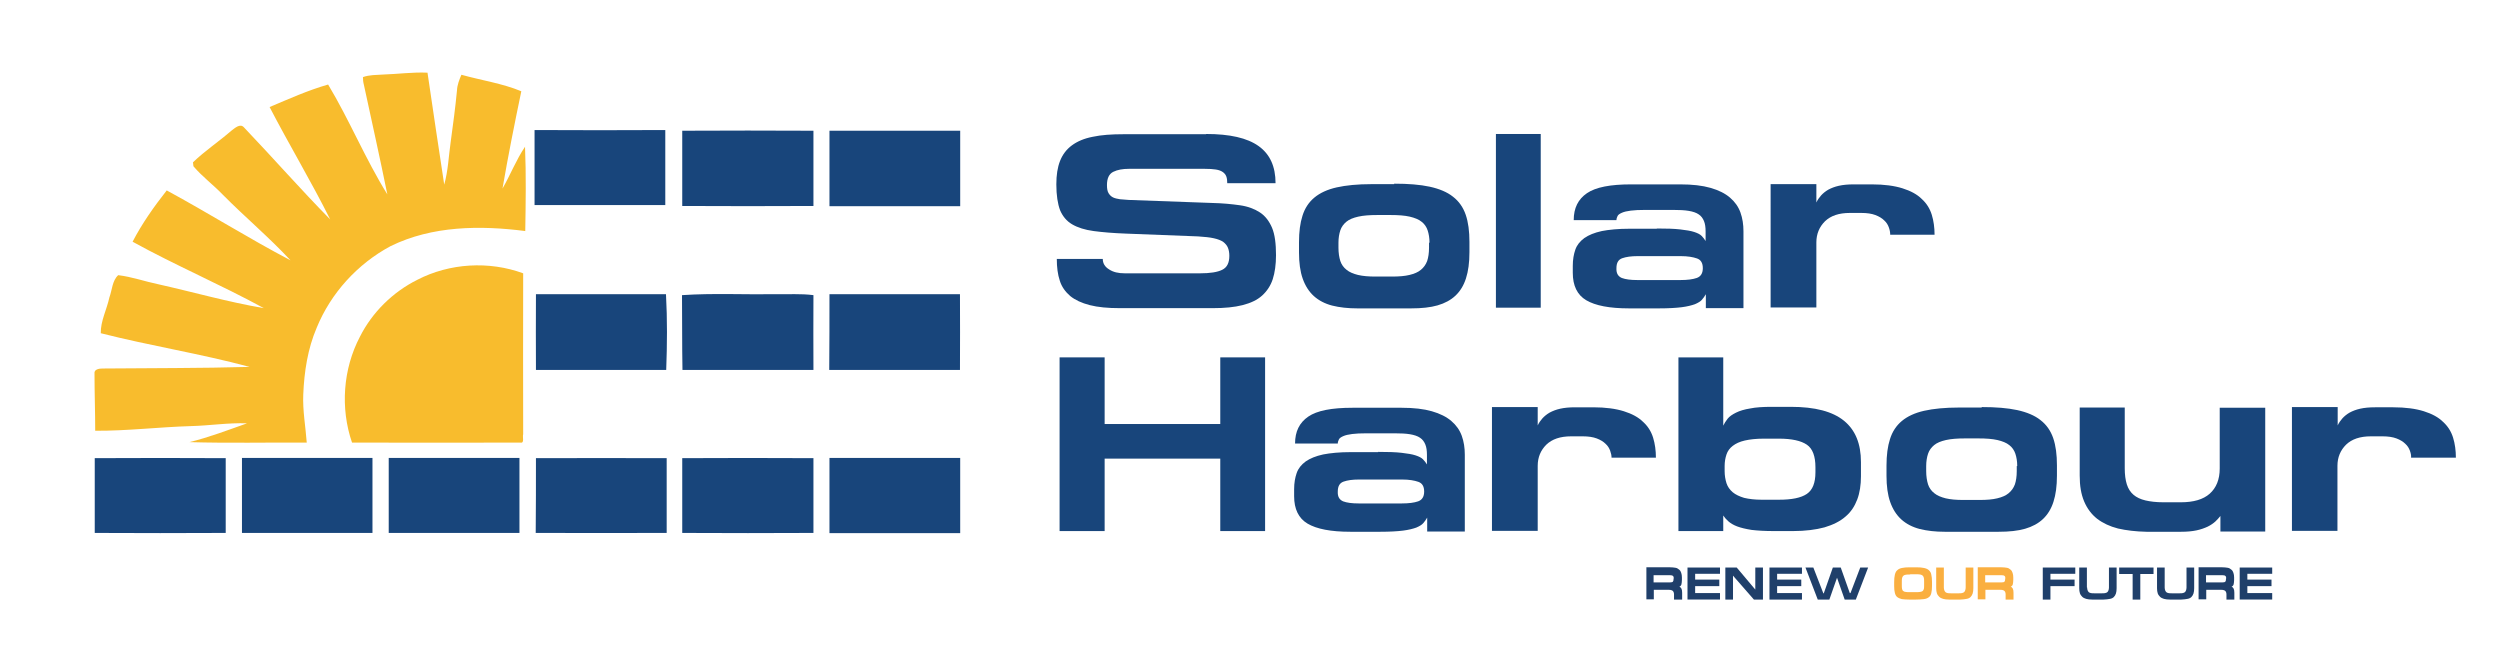 <?xml version="1.0" encoding="utf-8"?>
<!-- Generator: Adobe Illustrator 27.8.1, SVG Export Plug-In . SVG Version: 6.00 Build 0)  -->
<svg version="1.1" xmlns="http://www.w3.org/2000/svg" xmlns:xlink="http://www.w3.org/1999/xlink" x="0px" y="0px"
	 viewBox="0 0 1076.6 283.5" style="enable-background:new 0 0 1076.6 283.5;" xml:space="preserve">
<style type="text/css">
	.st0{fill:#F8BC2D;}
	.st1{fill:#18457B;}
	.st2{fill:#1F3F6A;}
	.st3{fill:#FAAF40;}
	.st4{display:none;}
</style>
<g id="Layer_1">
	<g>
		<path class="st0" d="M156.3,33.2c2.8-1,5.8-0.9,8.7-1.1c6.4-0.2,12.7-1.1,19.1-0.8c2.3,16.1,4.8,32.1,7.2,48.2
			c1.7-6,1.9-12.3,2.8-18.5c1-7.4,2-14.7,2.7-22.1c0.1-2.3,1-4.6,1.9-6.7c8.6,2.4,17.6,3.7,25.8,7.1c-2.9,13.9-5.7,27.9-8.1,41.9
			c3.4-5.9,5.9-12.4,9.7-18c0.5,12.1,0.3,24.2,0.1,36.3c-19.4-2.5-40.1-2.3-58,6.5c-14.2,7.6-25.7,20.2-31.8,35.1
			c-3.9,9.1-5.4,19-5.8,28.8c-0.3,6.9,1,13.8,1.5,20.7c-16.8-0.1-33.7,0.3-50.5-0.2c8.5-2.1,16.6-5.2,24.8-8.1
			c-8.1-0.3-16.1,1-24.2,1.2c-13.8,0.4-27.5,2.1-41.2,2c0-8.2-0.3-16.4-0.3-24.6c-0.3-1.9,2.1-2.2,3.4-2.2
			c21.1-0.2,42.3-0.1,63.4-0.7c-21.2-5.7-42.9-9.1-64.1-14.5c-0.1-5.3,2.6-10.2,3.7-15.4c1.2-3.2,1.2-7.2,3.8-9.6
			c5.9,0.7,11.4,2.7,17.2,3.9c15.2,3.4,30.2,7.7,45.5,10.3c-18.5-10.1-38-18.4-56.5-28.6C61.2,96.2,66.3,89,71.8,82
			c17.9,9.7,35.2,20.6,53.3,30.1c-9.2-9.9-19.6-18.6-29.1-28.2c-4.1-4.3-8.9-7.8-12.7-12.3c-0.1-0.4-0.1-1.3-0.2-1.7
			c5.1-4.9,11.1-8.9,16.4-13.5c1.5-1.1,3.9-3.5,5.6-1.5c12.5,13.1,24.4,26.7,37.1,39.6c-8.2-16.4-17.7-32.2-26.1-48.4
			c8.3-3.5,16.5-7.2,25.2-9.7c9.2,15.3,16,32,25.5,47.3c-3.2-15.8-6.7-31.4-10.1-47.2C156.4,35.4,156.3,34.3,156.3,33.2L156.3,33.2z
			"/>
		<path class="st1" d="M230.2,56c18.8,0.1,37.6,0.1,56.3,0c0,10.8,0,21.5,0,32.3c-18.8,0-37.5,0-56.3,0
			C230.2,77.5,230.2,66.8,230.2,56L230.2,56z"/>
		<path class="st1" d="M293.8,56.3c18.8-0.1,37.6-0.1,56.5,0c0,10.8,0,21.6,0,32.4c-18.8,0.1-37.6,0.1-56.5,0
			C293.8,77.9,293.8,67.1,293.8,56.3L293.8,56.3z"/>
		<path class="st1" d="M357.2,56.3c18.8,0,37.5,0,56.3,0c0,10.8,0,21.7,0,32.5c-18.8,0-37.5,0-56.3,0
			C357.2,77.9,357.2,67.1,357.2,56.3L357.2,56.3z"/>
		<path class="st0" d="M179.7,120.5c13.9-7.2,30.9-8.2,45.6-2.8c0,23.1-0.1,46.2,0,69.3c-0.4,1.1,0.7,4-1.2,3.6
			c-24.2,0.1-48.3,0-72.5,0c-5.1-14.8-3.9-31.7,3.4-45.6C160.3,134.5,169.1,125.8,179.7,120.5L179.7,120.5z"/>
		<path class="st1" d="M230.8,126.7c18.7,0,37.3,0,56,0c0.6,10.9,0.5,21.7,0.1,32.6c-18.7,0-37.4,0-56.1,0
			C230.8,148.4,230.7,137.6,230.8,126.7L230.8,126.7z"/>
		<path class="st1" d="M293.7,127.1c13.4-0.9,26.8-0.2,40.3-0.4c5.4,0.1,10.9-0.3,16.3,0.4c-0.1,10.7,0,21.4,0,32.2
			c-18.8,0-37.6,0-56.4,0C293.7,148.5,293.8,137.8,293.7,127.1L293.7,127.1z"/>
		<path class="st1" d="M357.2,126.7c18.8,0,37.5,0,56.2,0c0.1,10.9,0,21.7,0,32.6c-18.8,0-37.5,0-56.3,0
			C357.2,148.4,357.2,137.6,357.2,126.7L357.2,126.7z"/>
		<path class="st1" d="M40.8,197.3c18.8-0.1,37.6-0.1,56.4,0c0,10.7,0,21.5,0,32.2c-18.8,0.1-37.6,0.1-56.4,0
			C40.8,218.8,40.8,208,40.8,197.3L40.8,197.3z"/>
		<path class="st1" d="M104.2,197.2c18.7,0,37.4,0,56.2,0c0,10.8,0,21.5,0,32.3c-18.7,0-37.4,0-56.2,0
			C104.2,218.8,104.2,208,104.2,197.2L104.2,197.2z"/>
		<path class="st1" d="M167.4,197.2c18.8,0,37.5,0,56.3,0c0,10.8,0,21.5,0,32.3c-18.8,0-37.5,0-56.3,0
			C167.4,218.8,167.4,208,167.4,197.2L167.4,197.2z"/>
		<path class="st1" d="M230.8,197.3c18.8,0,37.6-0.1,56.3,0c0,10.8,0,21.5,0,32.2c-18.8,0.1-37.6,0-56.4,0
			C230.8,218.8,230.8,208,230.8,197.3L230.8,197.3z"/>
		<path class="st1" d="M293.8,197.3c18.8-0.1,37.6-0.1,56.5,0c0,10.8,0,21.5,0,32.2c-18.8,0.1-37.6,0.1-56.5,0
			C293.8,218.8,293.8,208,293.8,197.3L293.8,197.3z"/>
		<path class="st1" d="M357.2,197.2c18.8,0,37.5,0,56.3,0c0,10.8,0,21.6,0,32.4c-18.8,0-37.5,0-56.3,0
			C357.2,218.8,357.2,208,357.2,197.2L357.2,197.2z"/>
	</g>
</g>
<g id="word">
	<g>
		<path class="st2" d="M724.2,258.2h-3.3V256c0-0.7-0.2-1.2-0.5-1.5s-0.9-0.5-1.7-0.5h-6.5v4.1H709v-13.8h10.2
			c0.9,0,1.6,0.1,2.3,0.2s1.1,0.4,1.6,0.8s0.7,0.8,0.9,1.4c0.2,0.6,0.3,1.2,0.3,2v1c0,0.8-0.1,1.4-0.2,1.9s-0.4,0.8-0.9,1.1
			c0.4,0.1,0.7,0.4,0.9,0.8c0.2,0.4,0.3,1,0.3,1.8V258.2z M720.8,249.1c0-0.5-0.1-0.9-0.4-1.1c-0.2-0.2-0.7-0.3-1.3-0.3h-7v3.1h7.1
			c0.6,0,1-0.1,1.2-0.3c0.2-0.2,0.3-0.6,0.3-1.1V249.1z"/>
		<path class="st2" d="M740.7,244.4v2.7h-10.7v2.5h10.4v2.8h-10.4v3h10.7v2.8h-14v-13.8H740.7z"/>
		<path class="st2" d="M747.9,244.4l8,9.5v-9.5h3.3v13.8h-3.9l-9-10.3v10.3h-3.3v-13.8H747.9z"/>
		<path class="st2" d="M776,244.4v2.7h-10.7v2.5h10.4v2.8h-10.4v3H776v2.8h-14v-13.8H776z"/>
		<path class="st2" d="M782.8,258.2l-5.3-13.8h3.4l4.3,11.1h0.2l3.9-11.1h3.4l3.9,11h0.3l4.2-11h3.4l-5.3,13.8h-4.8l-3.3-9.4
			l-3.3,9.4H782.8z"/>
		<path class="st3" d="M822.2,258.2c-1.3,0-2.4-0.1-3.2-0.2c-0.8-0.2-1.5-0.5-2-0.9c-0.5-0.4-0.8-1-1-1.8c-0.2-0.8-0.3-1.7-0.3-2.9
			v-1.7c0-1.3,0.1-2.3,0.3-3.2c0.2-0.8,0.5-1.5,1-1.9c0.5-0.5,1.1-0.8,2-1c0.9-0.2,2-0.3,3.3-0.3h2.9c1.4,0,2.6,0.1,3.4,0.3
			c0.9,0.2,1.6,0.5,2.1,1c0.5,0.5,0.9,1.1,1,1.9c0.2,0.8,0.3,1.8,0.3,3.1v1.7c0,1.3-0.1,2.3-0.3,3.1c-0.2,0.8-0.5,1.4-1.1,1.8
			c-0.5,0.4-1.2,0.7-2.1,0.8c-0.9,0.1-2.1,0.2-3.5,0.2H822.2z M822.6,247.4c-0.8,0-1.4,0-1.9,0.1c-0.5,0.1-0.8,0.2-1.1,0.5
			s-0.4,0.6-0.5,1c-0.1,0.4-0.1,1-0.1,1.7v1.4c0,0.6,0,1.1,0.1,1.5s0.2,0.7,0.5,0.9c0.2,0.2,0.6,0.4,1,0.4c0.4,0.1,1,0.1,1.8,0.1
			h2.6c0.8,0,1.4,0,1.9-0.1c0.5-0.1,0.9-0.2,1.1-0.4s0.4-0.5,0.5-0.9s0.1-0.9,0.1-1.6v-1.4c0-0.7,0-1.2-0.1-1.7s-0.3-0.8-0.5-1
			s-0.6-0.4-1.1-0.5c-0.5-0.1-1.2-0.1-2-0.1H822.6z"/>
		<path class="st3" d="M837.1,253c0,0.5,0.1,0.9,0.2,1.2c0.1,0.3,0.3,0.6,0.5,0.8c0.2,0.2,0.5,0.3,0.9,0.4c0.4,0.1,0.8,0.1,1.4,0.1
			h3.5c0.5,0,1,0,1.3-0.1c0.4-0.1,0.7-0.2,0.9-0.4c0.2-0.2,0.4-0.4,0.5-0.8c0.1-0.3,0.2-0.7,0.2-1.2v-8.6h3.3v8.9
			c0,0.9-0.1,1.7-0.3,2.3s-0.5,1.1-0.9,1.5s-1,0.7-1.7,0.8s-1.6,0.3-2.7,0.3h-4.8c-1,0-1.9-0.1-2.6-0.3c-0.7-0.2-1.3-0.5-1.7-0.9
			c-0.4-0.4-0.8-0.9-1-1.5c-0.2-0.6-0.3-1.4-0.3-2.2v-8.9h3.3V253z"/>
		<path class="st3" d="M867,258.2h-3.3V256c0-0.7-0.2-1.2-0.5-1.5s-0.9-0.5-1.7-0.5h-6.5v4.1h-3.3v-13.8h10.2c0.9,0,1.6,0.1,2.3,0.2
			s1.1,0.4,1.6,0.8s0.7,0.8,0.9,1.4c0.2,0.6,0.3,1.2,0.3,2v1c0,0.8-0.1,1.4-0.2,1.9s-0.4,0.8-0.9,1.1c0.4,0.1,0.7,0.4,0.9,0.8
			c0.2,0.4,0.3,1,0.3,1.8V258.2z M863.6,249.1c0-0.5-0.1-0.9-0.4-1.1c-0.2-0.2-0.7-0.3-1.3-0.3h-7v3.1h7.1c0.6,0,1-0.1,1.2-0.3
			c0.2-0.2,0.3-0.6,0.3-1.1V249.1z"/>
		<path class="st2" d="M893.7,244.4v2.7H883v2.5h10.4v2.8H883v5.8h-3.3v-13.8H893.7z"/>
		<path class="st2" d="M898.8,253c0,0.5,0.1,0.9,0.2,1.2c0.1,0.3,0.3,0.6,0.5,0.8c0.2,0.2,0.5,0.3,0.9,0.4c0.4,0.1,0.8,0.1,1.4,0.1
			h3.5c0.5,0,1,0,1.3-0.1c0.4-0.1,0.7-0.2,0.9-0.4c0.2-0.2,0.4-0.4,0.5-0.8c0.1-0.3,0.2-0.7,0.2-1.2v-8.6h3.3v8.9
			c0,0.9-0.1,1.7-0.3,2.3s-0.5,1.1-0.9,1.5s-1,0.7-1.7,0.8s-1.6,0.3-2.7,0.3H901c-1,0-1.9-0.1-2.6-0.3c-0.7-0.2-1.3-0.5-1.7-0.9
			c-0.4-0.4-0.8-0.9-1-1.5c-0.2-0.6-0.3-1.4-0.3-2.2v-8.9h3.3V253z"/>
		<path class="st2" d="M927.5,247.2h-5.8v11h-3.3v-11h-5.8v-2.8h14.8V247.2z"/>
		<path class="st2" d="M932.2,253c0,0.5,0.1,0.9,0.2,1.2c0.1,0.3,0.3,0.6,0.5,0.8c0.2,0.2,0.5,0.3,0.9,0.4c0.4,0.1,0.8,0.1,1.4,0.1
			h3.5c0.5,0,1,0,1.3-0.1c0.4-0.1,0.7-0.2,0.9-0.4c0.2-0.2,0.4-0.4,0.5-0.8c0.1-0.3,0.2-0.7,0.2-1.2v-8.6h3.3v8.9
			c0,0.9-0.1,1.7-0.3,2.3s-0.5,1.1-0.9,1.5s-1,0.7-1.7,0.8s-1.6,0.3-2.7,0.3h-4.8c-1,0-1.9-0.1-2.6-0.3c-0.7-0.2-1.3-0.5-1.7-0.9
			c-0.4-0.4-0.8-0.9-1-1.5c-0.2-0.6-0.3-1.4-0.3-2.2v-8.9h3.3V253z"/>
		<path class="st2" d="M962.1,258.2h-3.3V256c0-0.7-0.2-1.2-0.5-1.5s-0.9-0.5-1.7-0.5h-6.5v4.1h-3.3v-13.8H957
			c0.9,0,1.6,0.1,2.3,0.2s1.1,0.4,1.6,0.8s0.7,0.8,0.9,1.4c0.2,0.6,0.3,1.2,0.3,2v1c0,0.8-0.1,1.4-0.2,1.9s-0.4,0.8-0.9,1.1
			c0.4,0.1,0.7,0.4,0.9,0.8c0.2,0.4,0.3,1,0.3,1.8V258.2z M958.7,249.1c0-0.5-0.1-0.9-0.4-1.1c-0.2-0.2-0.7-0.3-1.3-0.3h-7v3.1h7.1
			c0.6,0,1-0.1,1.2-0.3c0.2-0.2,0.3-0.6,0.3-1.1V249.1z"/>
		<path class="st2" d="M978.5,244.4v2.7h-10.7v2.5h10.4v2.8h-10.4v3h10.7v2.8h-14v-13.8H978.5z"/>
	</g>
	<g>
		<path class="st1" d="M519.4,57.7c10.2,0,17.7,1.7,22.6,5.2c4.9,3.5,7.3,8.8,7.3,16h-20.8c0-1.1-0.1-2.1-0.4-2.9
			c-0.3-0.8-0.8-1.4-1.5-1.9c-0.7-0.5-1.7-0.9-3-1.1s-2.9-0.3-4.9-0.3h-32.5c-2.7,0-5,0.4-6.8,1.3c-1.8,0.9-2.7,2.8-2.7,5.7
			c0,1.5,0.2,2.7,0.7,3.5c0.5,0.8,1.1,1.4,1.9,1.8c0.8,0.4,1.8,0.6,3,0.8c1.2,0.1,2.4,0.2,3.8,0.3l35.8,1.3c4.6,0.1,8.6,0.5,12.1,1
			c3.5,0.5,6.3,1.6,8.6,3.1c2.3,1.5,4,3.8,5.2,6.6c1.2,2.9,1.7,6.8,1.7,11.8c0,4-0.5,7.5-1.4,10.3c-0.9,2.8-2.5,5.2-4.6,7.1
			c-2.1,1.9-4.9,3.2-8.4,4.1c-3.5,0.9-7.8,1.3-12.8,1.3h-40.1c-5.1,0-9.4-0.4-12.9-1.3c-3.5-0.9-6.3-2.2-8.4-3.9
			c-2.1-1.8-3.7-4-4.5-6.6c-0.9-2.7-1.3-5.8-1.3-9.4h19.8c0,1.9,0.9,3.4,2.7,4.5c1.8,1.2,4,1.7,6.8,1.7h32.4c4.3,0,7.5-0.5,9.5-1.5
			c2.1-1,3.1-3,3.1-6c0-1.4-0.2-2.5-0.6-3.5c-0.4-1-1.1-1.8-2-2.5c-1-0.7-2.3-1.2-4.1-1.6c-1.7-0.4-4-0.6-6.8-0.8l-31-1.2
			c-5.5-0.2-10.2-0.6-13.9-1.1c-3.8-0.5-6.9-1.5-9.3-2.9c-2.4-1.4-4.1-3.5-5.2-6.1c-1-2.7-1.6-6.4-1.6-11.1c0-4,0.5-7.3,1.6-10.1
			c1.1-2.8,2.8-5,5.1-6.7c2.3-1.7,5.3-3,9-3.7c3.7-0.8,8.1-1.1,13.3-1.1H519.4z"/>
		<path class="st1" d="M600.4,79.1c6.1,0,11.1,0.4,15.3,1.3c4.1,0.9,7.5,2.3,10,4.3c2.6,2,4.4,4.6,5.5,7.8c1.1,3.2,1.6,7.1,1.6,11.7
			v4.4c0,4.5-0.5,8.2-1.5,11.3c-1,3.1-2.5,5.5-4.5,7.4c-2,1.9-4.6,3.3-7.7,4.2c-3.1,0.9-6.9,1.3-11.4,1.3h-23.2
			c-4,0-7.6-0.4-10.8-1.2c-3.1-0.8-5.8-2.2-7.9-4.1c-2.1-1.9-3.7-4.4-4.8-7.5c-1.1-3.1-1.6-6.9-1.6-11.3v-4.4
			c0-4.5,0.5-8.3,1.5-11.4c1-3.2,2.7-5.8,5.1-7.8c2.4-2,5.6-3.5,9.6-4.4c4-0.9,9-1.4,15-1.4H600.4z M615.6,104.5
			c0-2-0.3-3.8-0.8-5.3c-0.5-1.5-1.4-2.8-2.6-3.7c-1.2-1-3-1.7-5.1-2.2c-2.2-0.5-4.9-0.7-8.2-0.7h-5.8c-3.3,0-6,0.2-8.2,0.7
			c-2.2,0.5-3.9,1.2-5.1,2.2c-1.2,1-2.1,2.2-2.6,3.7c-0.5,1.5-0.8,3.3-0.8,5.3v2.2c0,2.2,0.3,4.1,0.8,5.7c0.5,1.5,1.4,2.8,2.7,3.8
			c1.2,1,2.9,1.7,4.9,2.2c2.1,0.5,4.6,0.7,7.5,0.7h7.2c2.9,0,5.5-0.2,7.5-0.7c2.1-0.5,3.7-1.2,4.9-2.2c1.2-1,2.1-2.2,2.7-3.8
			c0.5-1.5,0.8-3.4,0.8-5.7V104.5z"/>
		<path class="st1" d="M663.5,132.5h-19.3V57.7h19.3V132.5z"/>
		<path class="st1" d="M713.5,98.4c4.2,0,7.5,0.1,10.1,0.4c2.5,0.3,4.5,0.6,6,1.1c1.5,0.5,2.5,1,3.2,1.7c0.7,0.7,1.2,1.4,1.7,2.2
			v-4.1c0-1.8-0.2-3.3-0.7-4.5c-0.5-1.2-1.2-2.2-2.3-2.9c-1-0.7-2.5-1.2-4.3-1.5c-1.8-0.3-4-0.4-6.6-0.4h-12.2
			c-2.5,0-4.5,0.1-6.1,0.3c-1.6,0.2-2.9,0.5-3.8,0.9c-0.9,0.4-1.6,0.8-1.9,1.4c-0.3,0.6-0.5,1.2-0.5,1.8h-18.4c0-5.2,1.9-9,5.7-11.6
			c3.8-2.6,10.1-3.8,19-3.8h21.2c5.2,0,9.5,0.5,13,1.5c3.5,1,6.3,2.4,8.4,4.2c2.1,1.8,3.6,3.9,4.5,6.4c0.9,2.5,1.3,5.2,1.3,8.1v33.1
			h-16.2v-6c-0.5,0.9-1.1,1.7-1.7,2.4c-0.6,0.7-1.6,1.3-3,1.9c-1.4,0.5-3.3,1-5.7,1.3s-5.7,0.5-9.8,0.5h-12.9
			c-8.4,0-14.5-1.2-18.4-3.5c-3.9-2.3-5.8-6.3-5.8-11.8v-3c0-2.7,0.4-5,1.1-7c0.7-2,2-3.6,3.9-5c1.9-1.3,4.3-2.3,7.5-3
			c3.1-0.6,7.1-1,11.9-1H713.5z M698.4,119.7c1.6,0.6,3.8,0.9,6.7,0.9h18.6c2.9,0,5.3-0.3,7-0.9c1.7-0.6,2.6-2,2.6-4.2
			c0-2.2-0.8-3.6-2.5-4.2c-1.7-0.6-4-1-7-1h-18.6c-2.7,0-4.9,0.3-6.6,0.9c-1.7,0.6-2.5,2-2.5,4.3C696,117.7,696.8,119,698.4,119.7z"
			/>
		<path class="st1" d="M813.4,97.9c-0.4-1.1-1-2.1-2-3c-0.9-0.9-2.2-1.7-3.8-2.3c-1.6-0.6-3.6-0.9-6-0.9h-5c-4.7,0-8.2,1.2-10.7,3.6
			c-2.4,2.4-3.7,5.4-3.7,9.1v28h-19.7V79.3h19.7v7.9c0.5-1.1,1.2-2.1,2-3c0.8-0.9,1.9-1.8,3.1-2.5c1.3-0.7,2.8-1.3,4.6-1.7
			c1.8-0.4,3.9-0.6,6.4-0.6h7.8c5.3,0,9.7,0.6,13.2,1.7c3.5,1.1,6.3,2.6,8.3,4.6c2.1,1.9,3.5,4.2,4.3,6.8c0.8,2.6,1.2,5.5,1.2,8.6
			H814C814,100,813.8,99,813.4,97.9z"/>
		<path class="st1" d="M475.7,153.9v28.7h49.8v-28.7h19.3v74.8h-19.3v-31.2h-49.8v31.2h-19.4v-74.8H475.7z"/>
		<path class="st1" d="M593.5,194.6c4.2,0,7.5,0.1,10.1,0.4c2.5,0.3,4.5,0.6,6,1.1c1.5,0.5,2.5,1,3.2,1.7c0.7,0.7,1.2,1.4,1.7,2.2
			v-4.1c0-1.8-0.2-3.3-0.7-4.5c-0.5-1.2-1.2-2.2-2.3-2.9c-1-0.7-2.5-1.2-4.3-1.5c-1.8-0.3-4-0.4-6.6-0.4h-12.2
			c-2.5,0-4.5,0.1-6.1,0.3c-1.6,0.2-2.9,0.5-3.8,0.9c-0.9,0.4-1.6,0.8-1.9,1.4c-0.3,0.6-0.5,1.2-0.5,1.8h-18.4c0-5.2,1.9-9,5.7-11.6
			c3.8-2.6,10.1-3.8,19-3.8h21.2c5.2,0,9.5,0.5,13,1.5c3.5,1,6.3,2.4,8.4,4.2c2.1,1.8,3.6,3.9,4.5,6.4c0.9,2.5,1.3,5.2,1.3,8.1v33.1
			h-16.2v-6c-0.5,0.9-1.1,1.7-1.7,2.4c-0.6,0.7-1.6,1.3-3,1.9c-1.4,0.5-3.3,1-5.7,1.3s-5.7,0.5-9.8,0.5h-12.9
			c-8.4,0-14.5-1.2-18.4-3.5c-3.9-2.3-5.8-6.3-5.8-11.8v-3c0-2.7,0.4-5,1.1-7c0.7-2,2-3.6,3.9-5c1.9-1.3,4.3-2.3,7.5-3
			c3.1-0.6,7.1-1,11.9-1H593.5z M578.4,215.9c1.6,0.6,3.8,0.9,6.7,0.9h18.6c2.9,0,5.3-0.3,7-0.9c1.7-0.6,2.6-2,2.6-4.2
			c0-2.2-0.8-3.6-2.5-4.2c-1.7-0.6-4-1-7-1h-18.6c-2.7,0-4.9,0.3-6.6,0.9c-1.7,0.6-2.5,2-2.5,4.3C576,213.9,576.8,215.2,578.4,215.9
			z"/>
		<path class="st1" d="M693.4,194.1c-0.4-1.1-1-2.1-2-3c-0.9-0.9-2.2-1.7-3.8-2.3c-1.6-0.6-3.6-0.9-6-0.9h-5
			c-4.7,0-8.2,1.2-10.7,3.6c-2.4,2.4-3.7,5.4-3.7,9.1v28h-19.7v-53.3h19.7v7.9c0.5-1.1,1.2-2.1,2-3c0.8-0.9,1.9-1.8,3.1-2.5
			c1.3-0.7,2.8-1.3,4.6-1.7c1.8-0.4,3.9-0.6,6.4-0.6h7.8c5.3,0,9.7,0.6,13.2,1.7c3.5,1.1,6.3,2.6,8.3,4.6c2.1,1.9,3.5,4.2,4.3,6.8
			c0.8,2.6,1.2,5.5,1.2,8.6H694C694,196.2,693.8,195.2,693.4,194.1z"/>
		<path class="st1" d="M742.1,228.7h-19.3v-74.8h19.3v29.4c0.5-1,1.1-2,1.9-3c0.8-1,2-1.8,3.6-2.6c1.6-0.8,3.6-1.4,6.1-1.8
			c2.4-0.5,5.5-0.7,9.3-0.7h8.2c10.4,0,18,2,22.9,6c4.9,4,7.3,9.9,7.3,17.8v6.1c0,3.7-0.5,7.1-1.6,10s-2.7,5.4-5.1,7.4
			c-2.3,2-5.3,3.5-9,4.6c-3.7,1-8.2,1.6-13.6,1.6h-8.2c-3.9,0-7.1-0.2-9.6-0.5c-2.5-0.4-4.6-0.9-6.2-1.5c-1.6-0.6-2.9-1.4-3.8-2.2
			c-0.9-0.8-1.7-1.7-2.2-2.5V228.7z M743.5,208.1c0.5,1.5,1.4,2.8,2.7,3.9c1.2,1,2.9,1.8,4.9,2.4c2.1,0.5,4.6,0.8,7.5,0.8h7.5
			c5.5,0,9.5-0.8,12-2.5c2.5-1.7,3.7-4.8,3.7-9.3v-2.2c0-4.7-1.2-8-3.7-9.7c-2.5-1.7-6.5-2.6-12-2.6h-6.5c-3.3,0-6,0.3-8.2,0.8
			c-2.2,0.5-3.9,1.3-5.2,2.3c-1.3,1-2.2,2.2-2.7,3.7c-0.5,1.5-0.8,3.1-0.8,5v2.2C742.7,204.8,743,206.5,743.5,208.1z"/>
		<path class="st1" d="M853.4,175.3c6.1,0,11.1,0.4,15.3,1.3c4.1,0.9,7.5,2.3,10,4.3c2.6,2,4.4,4.6,5.5,7.8
			c1.1,3.2,1.6,7.1,1.6,11.7v4.4c0,4.5-0.5,8.2-1.5,11.3c-1,3.1-2.5,5.5-4.5,7.4c-2,1.9-4.6,3.3-7.7,4.2c-3.1,0.9-6.9,1.3-11.4,1.3
			h-23.2c-4,0-7.6-0.4-10.8-1.2c-3.1-0.8-5.8-2.2-7.9-4.1c-2.1-1.9-3.7-4.4-4.8-7.5c-1.1-3.1-1.6-6.9-1.6-11.3v-4.4
			c0-4.5,0.5-8.3,1.5-11.4c1-3.2,2.7-5.8,5.1-7.8c2.4-2,5.6-3.5,9.6-4.4c4-0.9,9-1.4,15-1.4H853.4z M868.7,200.7
			c0-2-0.3-3.8-0.8-5.3c-0.5-1.5-1.4-2.8-2.6-3.7c-1.2-1-3-1.7-5.1-2.2c-2.2-0.5-4.9-0.7-8.2-0.7h-5.8c-3.3,0-6,0.2-8.2,0.7
			c-2.2,0.5-3.9,1.2-5.1,2.2c-1.2,1-2.1,2.2-2.6,3.7c-0.5,1.5-0.8,3.3-0.8,5.3v2.2c0,2.2,0.3,4.1,0.8,5.7c0.5,1.5,1.4,2.8,2.7,3.8
			c1.2,1,2.9,1.7,4.9,2.2c2.1,0.5,4.6,0.7,7.5,0.7h7.2c2.9,0,5.5-0.2,7.5-0.7c2.1-0.5,3.7-1.2,4.9-2.2c1.2-1,2.1-2.2,2.7-3.8
			c0.5-1.5,0.8-3.4,0.8-5.7V200.7z"/>
		<path class="st1" d="M912.1,227.6c-3.5-0.9-6.5-2.3-9-4.2c-2.4-1.9-4.3-4.4-5.6-7.5c-1.3-3.1-1.9-6.7-1.9-11.1v-29.3H915v26.2
			c0,2.7,0.3,5,0.9,6.9c0.6,1.9,1.6,3.4,2.9,4.5c1.3,1.1,3,1.9,5.1,2.4c2.1,0.5,4.7,0.8,7.7,0.8h7.6c5.4,0,9.6-1.2,12.4-3.7
			c2.8-2.5,4.3-6.1,4.3-10.8v-26.2h19.6v53.3h-19.3v-6.7c-0.6,0.8-1.4,1.6-2.2,2.4c-0.9,0.8-1.9,1.5-3.3,2.2
			c-1.3,0.6-2.9,1.2-4.8,1.6s-4.1,0.6-6.6,0.6h-15C919.7,228.9,915.6,228.4,912.1,227.6z"/>
		<path class="st1" d="M1037.8,194.1c-0.4-1.1-1-2.1-2-3c-0.9-0.9-2.2-1.7-3.8-2.3c-1.6-0.6-3.6-0.9-6-0.9h-5
			c-4.7,0-8.2,1.2-10.7,3.6c-2.4,2.4-3.7,5.4-3.7,9.1v28H987v-53.3h19.7v7.9c0.5-1.1,1.2-2.1,2-3c0.8-0.9,1.9-1.8,3.1-2.5
			c1.3-0.7,2.8-1.3,4.6-1.7c1.8-0.4,3.9-0.6,6.4-0.6h7.8c5.3,0,9.7,0.6,13.2,1.7c3.5,1.1,6.3,2.6,8.3,4.6c2.1,1.9,3.5,4.2,4.3,6.8
			c0.8,2.6,1.2,5.5,1.2,8.6h-19.3C1038.4,196.2,1038.2,195.2,1037.8,194.1z"/>
	</g>
</g>
<g id="Layer_2" class="st4">
</g>
</svg>
